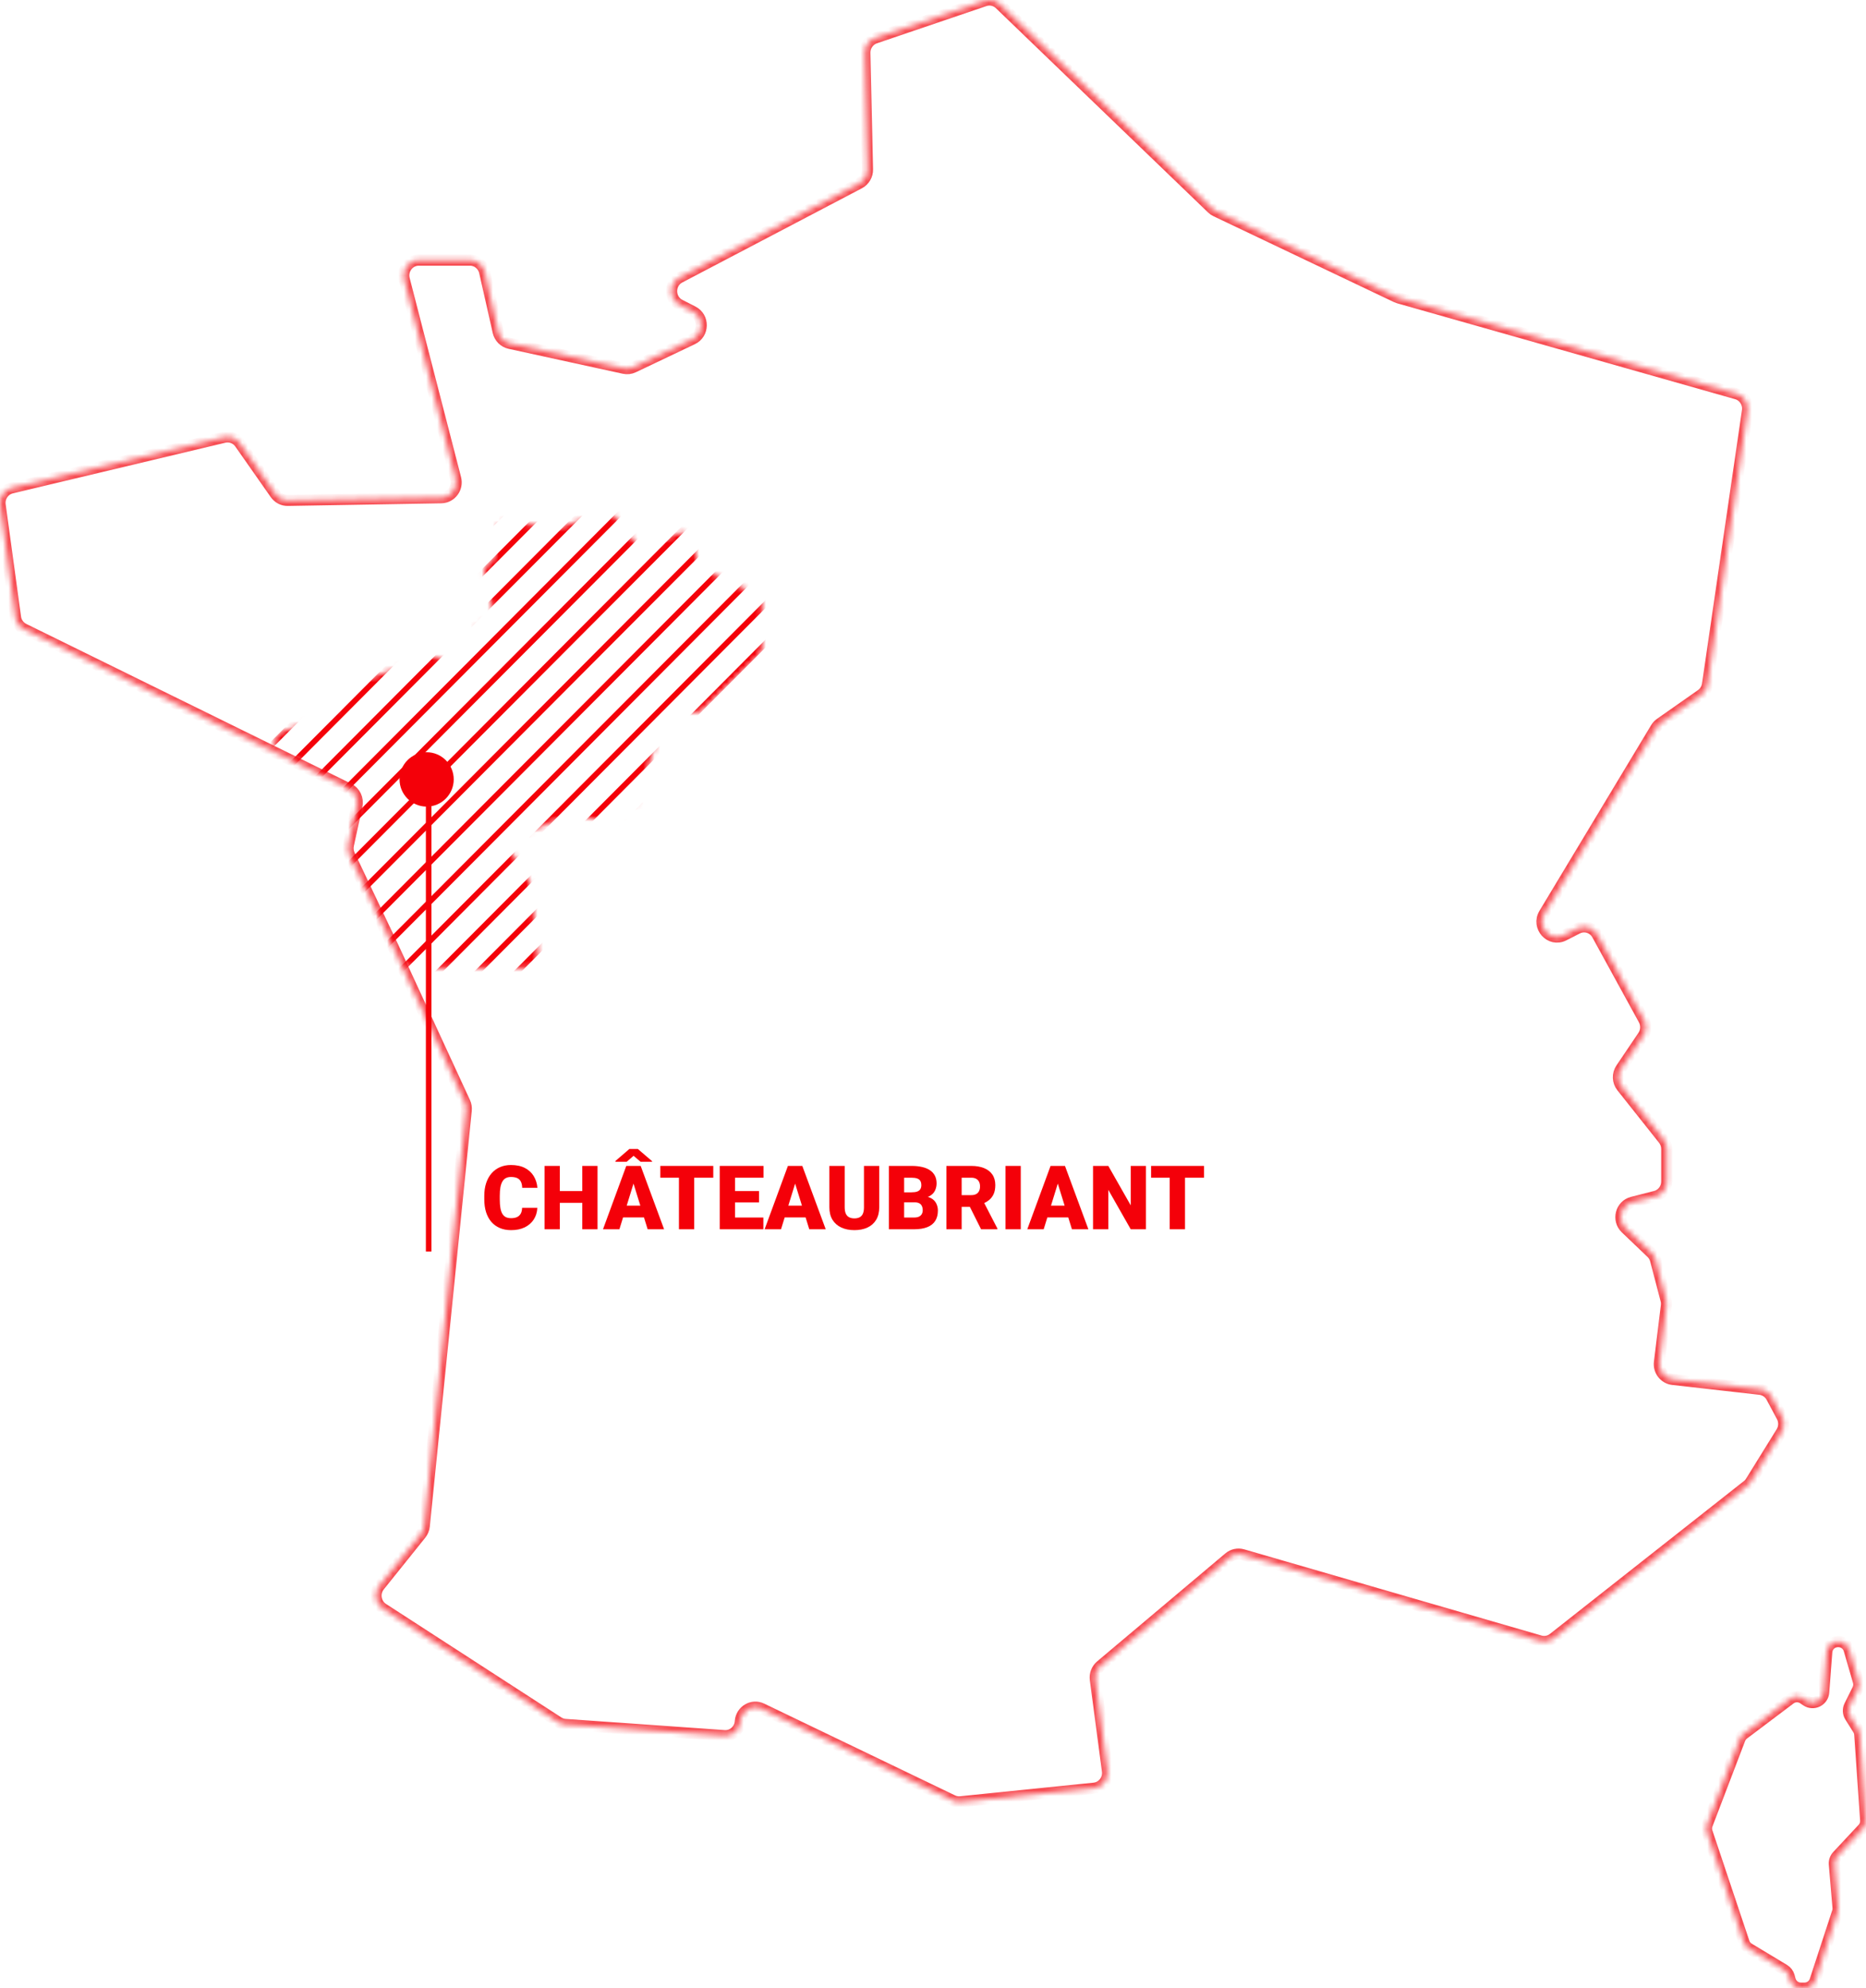 <svg width="335" height="357" viewBox="0 0 335 357" fill="none" xmlns="http://www.w3.org/2000/svg">
<mask id="mask0_170_5253" style="mask-type:alpha" maskUnits="userSpaceOnUse" x="49" y="92" width="88" height="82">
<path d="M99.423 94.824L91.279 93.66C90.075 93.487 88.996 94.422 88.996 95.64V99.116C88.996 99.647 88.786 100.155 88.411 100.53L87.474 101.468C86.973 101.97 86.775 102.699 86.954 103.386L88.487 109.268C88.767 110.344 88.116 111.442 87.037 111.712L86.88 111.752C86.257 111.908 85.746 112.353 85.508 112.95L83.511 117.944C83.105 118.961 81.957 119.462 80.936 119.069L78.404 118.094C77.966 117.926 77.483 117.916 77.039 118.068L62.73 122.957C62.139 123.159 61.676 123.625 61.479 124.218L60.544 127.025C60.351 127.606 59.902 128.066 59.326 128.274L50.631 131.416C48.978 132.013 48.844 134.299 50.415 135.086L62.279 141.021C62.471 141.118 62.647 141.244 62.799 141.396L63.791 142.388C64.01 142.608 64.175 142.876 64.273 143.17L64.348 143.395C64.456 143.719 64.479 144.065 64.415 144.401L62.993 151.87C62.97 151.993 62.958 152.119 62.958 152.244V152.774C62.958 153.069 63.023 153.361 63.149 153.627L72.133 172.686C72.463 173.386 73.168 173.833 73.942 173.833H94.554C95.739 173.833 96.664 172.808 96.543 171.629L95.26 159.109C95.23 158.818 95.136 158.536 94.986 158.285L91.772 152.925C91.134 151.861 91.608 150.479 92.765 150.031L102.055 146.433C102.41 146.295 102.797 146.262 103.17 146.337L109.015 147.506C109.831 147.67 110.663 147.311 111.104 146.605L111.874 145.371C112.148 144.933 112.628 144.667 113.145 144.667C113.806 144.667 114.388 144.234 114.579 143.602L118.88 129.366C119.135 128.522 119.913 127.944 120.795 127.944H124.719C125.238 127.944 125.736 127.743 126.109 127.383L136.188 117.645C136.578 117.268 136.798 116.749 136.798 116.207V108.588C136.798 107.821 136.359 107.121 135.668 106.787L126.343 102.283C125.825 102.032 125.44 101.571 125.286 101.017L124.21 97.143C123.882 95.959 122.574 95.349 121.455 95.858L116.473 98.124C115.63 98.507 114.634 98.262 114.065 97.531L110.452 92.881C109.937 92.219 109.062 91.948 108.263 92.204L100.316 94.749C100.028 94.841 99.722 94.867 99.423 94.824Z" fill="#D9D9D9"/>
</mask>
<g mask="url(#mask0_170_5253)">
<rect width="1" height="238.65" transform="matrix(0.706 0.709 -0.706 0.709 136.855 2.056)" fill="#F40009"/>
<rect width="1" height="238.65" transform="matrix(0.706 0.709 -0.706 0.709 140.383 5.6)" fill="#F40009"/>
<rect width="1" height="238.65" transform="matrix(0.706 0.709 -0.706 0.709 143.911 9.143)" fill="#F40009"/>
<rect width="1" height="238.65" transform="matrix(0.706 0.709 -0.706 0.709 147.438 12.687)" fill="#F40009"/>
<rect width="1" height="238.65" transform="matrix(0.706 0.709 -0.706 0.709 150.966 16.23)" fill="#F40009"/>
<rect width="1" height="238.65" transform="matrix(0.706 0.709 -0.706 0.709 154.494 19.773)" fill="#F40009"/>
<rect width="1" height="238.65" transform="matrix(0.706 0.709 -0.706 0.709 158.021 23.317)" fill="#F40009"/>
<rect width="1" height="238.65" transform="matrix(0.706 0.709 -0.706 0.709 161.549 26.86)" fill="#F40009"/>
<rect width="1" height="238.65" transform="matrix(0.706 0.709 -0.706 0.709 165.077 30.403)" fill="#F40009"/>
<rect width="1" height="238.65" transform="matrix(0.706 0.709 -0.706 0.709 168.605 33.947)" fill="#F40009"/>
<rect width="1" height="238.65" transform="matrix(0.706 0.709 -0.706 0.709 172.132 37.49)" fill="#F40009"/>
<rect width="1" height="238.65" transform="matrix(0.706 0.709 -0.706 0.709 175.66 41.033)" fill="#F40009"/>
<rect width="1" height="238.65" transform="matrix(0.706 0.709 -0.706 0.709 179.188 44.577)" fill="#F40009"/>
<rect width="1" height="238.65" transform="matrix(0.706 0.709 -0.706 0.709 182.715 48.12)" fill="#F40009"/>
<rect width="1" height="238.65" transform="matrix(0.706 0.709 -0.706 0.709 186.243 51.663)" fill="#F40009"/>
<rect width="1" height="238.65" transform="matrix(0.706 0.709 -0.706 0.709 189.771 55.207)" fill="#F40009"/>
<rect width="1" height="238.65" transform="matrix(0.706 0.709 -0.706 0.709 193.299 58.75)" fill="#F40009"/>
<rect width="1" height="238.65" transform="matrix(0.706 0.709 -0.706 0.709 196.826 62.294)" fill="#F40009"/>
<rect width="1" height="238.65" transform="matrix(0.706 0.709 -0.706 0.709 200.354 65.837)" fill="#F40009"/>
<rect width="1" height="238.65" transform="matrix(0.706 0.709 -0.706 0.709 203.882 69.38)" fill="#F40009"/>
<rect width="1" height="238.65" transform="matrix(0.706 0.709 -0.706 0.709 207.409 72.924)" fill="#F40009"/>
<rect width="1" height="238.65" transform="matrix(0.706 0.709 -0.706 0.709 210.937 76.467)" fill="#F40009"/>
<rect width="1" height="238.65" transform="matrix(0.706 0.709 -0.706 0.709 214.465 80.01)" fill="#F40009"/>
<rect width="1" height="238.65" transform="matrix(0.706 0.709 -0.706 0.709 217.993 83.554)" fill="#F40009"/>
<rect width="1" height="238.65" transform="matrix(0.706 0.709 -0.706 0.709 221.52 87.097)" fill="#F40009"/>
<rect width="1" height="238.65" transform="matrix(0.706 0.709 -0.706 0.709 225.048 90.64)" fill="#F40009"/>
<rect width="1" height="238.65" transform="matrix(0.706 0.709 -0.706 0.709 228.576 94.184)" fill="#F40009"/>
<rect width="1" height="238.65" transform="matrix(0.706 0.709 -0.706 0.709 232.104 97.727)" fill="#F40009"/>
<rect width="1" height="238.65" transform="matrix(0.706 0.709 -0.706 0.709 235.631 101.27)" fill="#F40009"/>
<rect width="1" height="238.65" transform="matrix(0.706 0.709 -0.706 0.709 239.159 104.814)" fill="#F40009"/>
</g>
<g opacity="0.7">
<mask id="path-32-inside-1_170_5253" fill="white">
<path d="M176.777 0.143L157.115 6.829C155.991 7.212 155.243 8.295 155.268 9.505L155.736 30.414C155.761 31.467 155.193 32.443 154.27 32.924L122.037 49.832C120.069 50.863 120.085 53.735 122.066 54.745L124.397 55.934C126.419 56.965 126.377 59.918 124.33 60.894L113.726 65.939C113.192 66.195 112.594 66.263 112.018 66.135L91.499 61.653C90.476 61.427 89.669 60.621 89.436 59.577L87.008 48.844C86.724 47.595 85.633 46.709 84.376 46.709H75.189C73.417 46.709 72.126 48.417 72.577 50.165L81.802 85.915C82.249 87.641 80.987 89.337 79.237 89.371L51.67 89.848C50.781 89.865 49.945 89.431 49.427 88.694L43.059 79.6C42.424 78.693 41.313 78.267 40.248 78.518L2.086 87.616C0.728 87.939 -0.166 89.269 0.026 90.679L2.783 110.834C2.909 111.746 3.473 112.535 4.283 112.935L62.613 141.617C63.741 142.171 64.347 143.445 64.075 144.693L62.546 151.72C62.412 152.325 62.487 152.96 62.751 153.518L70.584 170.034L83.457 197.927C83.666 198.379 83.749 198.882 83.699 199.381L76.166 274.031C76.112 274.568 75.903 275.075 75.569 275.493L68.115 284.782C67.091 286.06 67.392 287.965 68.758 288.851L100.236 309.232C100.616 309.479 101.05 309.624 101.497 309.654L130.037 311.661C131.508 311.763 132.791 310.643 132.912 309.143V309.075C133.075 307.161 135.055 305.994 136.76 306.812L171.036 323.294C171.479 323.507 171.968 323.592 172.457 323.541L196.414 321.099C197.934 320.946 199.025 319.536 198.82 317.989L196.648 301.592C196.522 300.65 196.886 299.709 197.604 299.099L220.638 279.694C221.323 279.119 222.242 278.919 223.094 279.17L276.481 294.651C277.304 294.889 278.194 294.715 278.871 294.182L313.69 266.74C313.941 266.544 314.154 266.306 314.321 266.033L319.815 257.161C320.338 256.318 320.371 255.248 319.903 254.37L318.04 250.885C317.618 250.096 316.845 249.564 315.967 249.466L300.3 247.689C298.804 247.518 297.73 246.134 297.918 244.612L299.164 234.462C299.205 234.109 299.184 233.755 299.092 233.41L297.229 226.281C297.1 225.782 296.836 225.335 296.469 224.981L291.852 220.567C290.294 219.075 290.97 216.416 293.043 215.888L297.183 214.831C298.386 214.525 299.23 213.425 299.23 212.16V206.318C299.23 205.687 299.017 205.073 298.629 204.583L291.154 195.166C290.402 194.22 290.352 192.878 291.029 191.872L294.981 186.009C295.562 185.144 295.616 184.019 295.115 183.107L286.751 167.84C286.049 166.557 284.478 166.063 283.187 166.719L280.747 167.963C278.319 169.203 275.817 166.421 277.237 164.06L297.283 130.725C297.48 130.397 297.743 130.116 298.056 129.894L305.41 124.738C306.028 124.304 306.442 123.631 306.55 122.876L313.72 73.775C313.92 72.399 313.085 71.091 311.773 70.716L251.079 53.492C250.937 53.45 250.795 53.399 250.661 53.335L218.281 37.922C218.018 37.799 217.78 37.633 217.571 37.428L179.484 0.753C178.761 0.054 177.721 -0.181 176.777 0.143Z"/>
<path d="M329.951 294.778H330.048C330.937 294.778 331.72 295.365 331.969 296.218L333.631 301.925C333.772 302.408 333.725 302.926 333.501 303.376L332.049 306.294C331.738 306.918 331.775 307.659 332.146 308.25L333.582 310.534C333.758 310.813 333.861 311.132 333.884 311.461L334.94 326.853C334.978 327.405 334.785 327.949 334.407 328.354L329.854 333.234C329.468 333.648 329.275 334.205 329.323 334.768L329.981 342.533C330.003 342.8 329.972 343.069 329.889 343.323L325.865 355.622C325.596 356.444 324.829 357 323.964 357H323.309C322.402 357 321.609 356.39 321.376 355.513L321.212 354.892C321.078 354.391 320.756 353.961 320.311 353.693L313.965 349.867C313.558 349.622 313.252 349.24 313.101 348.789L306.469 328.976C306.322 328.537 306.332 328.06 306.497 327.628L312.363 312.267C312.497 311.916 312.727 311.61 313.028 311.384L321.402 305.073C322.082 304.56 323.012 304.535 323.719 305.008L324.293 305.393C325.565 306.245 327.284 305.41 327.401 303.884L327.956 296.625C328.036 295.583 328.905 294.778 329.951 294.778Z"/>
</mask>
<path d="M176.777 0.143L157.115 6.829C155.991 7.212 155.243 8.295 155.268 9.505L155.736 30.414C155.761 31.467 155.193 32.443 154.27 32.924L122.037 49.832C120.069 50.863 120.085 53.735 122.066 54.745L124.397 55.934C126.419 56.965 126.377 59.918 124.33 60.894L113.726 65.939C113.192 66.195 112.594 66.263 112.018 66.135L91.499 61.653C90.476 61.427 89.669 60.621 89.436 59.577L87.008 48.844C86.724 47.595 85.633 46.709 84.376 46.709H75.189C73.417 46.709 72.126 48.417 72.577 50.165L81.802 85.915C82.249 87.641 80.987 89.337 79.237 89.371L51.67 89.848C50.781 89.865 49.945 89.431 49.427 88.694L43.059 79.6C42.424 78.693 41.313 78.267 40.248 78.518L2.086 87.616C0.728 87.939 -0.166 89.269 0.026 90.679L2.783 110.834C2.909 111.746 3.473 112.535 4.283 112.935L62.613 141.617C63.741 142.171 64.347 143.445 64.075 144.693L62.546 151.72C62.412 152.325 62.487 152.96 62.751 153.518L70.584 170.034L83.457 197.927C83.666 198.379 83.749 198.882 83.699 199.381L76.166 274.031C76.112 274.568 75.903 275.075 75.569 275.493L68.115 284.782C67.091 286.06 67.392 287.965 68.758 288.851L100.236 309.232C100.616 309.479 101.05 309.624 101.497 309.654L130.037 311.661C131.508 311.763 132.791 310.643 132.912 309.143V309.075C133.075 307.161 135.055 305.994 136.76 306.812L171.036 323.294C171.479 323.507 171.968 323.592 172.457 323.541L196.414 321.099C197.934 320.946 199.025 319.536 198.82 317.989L196.648 301.592C196.522 300.65 196.886 299.709 197.604 299.099L220.638 279.694C221.323 279.119 222.242 278.919 223.094 279.17L276.481 294.651C277.304 294.889 278.194 294.715 278.871 294.182L313.69 266.74C313.941 266.544 314.154 266.306 314.321 266.033L319.815 257.161C320.338 256.318 320.371 255.248 319.903 254.37L318.04 250.885C317.618 250.096 316.845 249.564 315.967 249.466L300.3 247.689C298.804 247.518 297.73 246.134 297.918 244.612L299.164 234.462C299.205 234.109 299.184 233.755 299.092 233.41L297.229 226.281C297.1 225.782 296.836 225.335 296.469 224.981L291.852 220.567C290.294 219.075 290.97 216.416 293.043 215.888L297.183 214.831C298.386 214.525 299.23 213.425 299.23 212.16V206.318C299.23 205.687 299.017 205.073 298.629 204.583L291.154 195.166C290.402 194.22 290.352 192.878 291.029 191.872L294.981 186.009C295.562 185.144 295.616 184.019 295.115 183.107L286.751 167.84C286.049 166.557 284.478 166.063 283.187 166.719L280.747 167.963C278.319 169.203 275.817 166.421 277.237 164.06L297.283 130.725C297.48 130.397 297.743 130.116 298.056 129.894L305.41 124.738C306.028 124.304 306.442 123.631 306.55 122.876L313.72 73.775C313.92 72.399 313.085 71.091 311.773 70.716L251.079 53.492C250.937 53.45 250.795 53.399 250.661 53.335L218.281 37.922C218.018 37.799 217.78 37.633 217.571 37.428L179.484 0.753C178.761 0.054 177.721 -0.181 176.777 0.143Z" stroke="#F40009" stroke-width="2" mask="url(#path-32-inside-1_170_5253)"/>
<path d="M329.951 294.778H330.048C330.937 294.778 331.72 295.365 331.969 296.218L333.631 301.925C333.772 302.408 333.725 302.926 333.501 303.376L332.049 306.294C331.738 306.918 331.775 307.659 332.146 308.25L333.582 310.534C333.758 310.813 333.861 311.132 333.884 311.461L334.94 326.853C334.978 327.405 334.785 327.949 334.407 328.354L329.854 333.234C329.468 333.648 329.275 334.205 329.323 334.768L329.981 342.533C330.003 342.8 329.972 343.069 329.889 343.323L325.865 355.622C325.596 356.444 324.829 357 323.964 357H323.309C322.402 357 321.609 356.39 321.376 355.513L321.212 354.892C321.078 354.391 320.756 353.961 320.311 353.693L313.965 349.867C313.558 349.622 313.252 349.24 313.101 348.789L306.469 328.976C306.322 328.537 306.332 328.06 306.497 327.628L312.363 312.267C312.497 311.916 312.727 311.61 313.028 311.384L321.402 305.073C322.082 304.56 323.012 304.535 323.719 305.008L324.293 305.393C325.565 306.245 327.284 305.41 327.401 303.884L327.956 296.625C328.036 295.583 328.905 294.778 329.951 294.778Z" stroke="#F40009" stroke-width="2" mask="url(#path-32-inside-1_170_5253)"/>
</g>
<path d="M77.458 224.734H76.458L76.458 144.734H77.458L77.458 224.734Z" fill="#F40009"/>
<path d="M81.458 139.956C81.458 142.642 79.281 144.838 76.595 144.838C73.909 144.838 71.731 142.642 71.731 139.956C71.731 137.269 73.909 135.074 76.595 135.074C79.281 135.074 81.458 137.269 81.458 139.956Z" fill="#F40009"/>
<path d="M93.732 216.882H96.466C96.43 217.674 96.216 218.372 95.826 218.976C95.435 219.58 94.893 220.052 94.201 220.39C93.513 220.724 92.701 220.89 91.763 220.89C91.003 220.89 90.323 220.763 89.724 220.507C89.13 220.252 88.625 219.885 88.208 219.406C87.797 218.927 87.482 218.346 87.263 217.664C87.05 216.981 86.943 216.213 86.943 215.359V214.742C86.943 213.888 87.055 213.119 87.279 212.437C87.508 211.75 87.831 211.166 88.248 210.687C88.669 210.203 89.175 209.833 89.763 209.578C90.352 209.322 91.005 209.195 91.724 209.195C92.714 209.195 93.55 209.372 94.232 209.726C94.914 210.08 95.443 210.567 95.818 211.187C96.193 211.802 96.414 212.502 96.482 213.289H93.748C93.737 212.862 93.664 212.505 93.529 212.218C93.393 211.927 93.18 211.708 92.888 211.562C92.597 211.416 92.208 211.343 91.724 211.343C91.385 211.343 91.091 211.406 90.841 211.531C90.591 211.656 90.383 211.854 90.216 212.125C90.05 212.395 89.925 212.747 89.841 213.179C89.763 213.606 89.724 214.122 89.724 214.726V215.359C89.724 215.963 89.76 216.479 89.833 216.906C89.906 217.333 90.023 217.682 90.185 217.953C90.347 218.224 90.555 218.424 90.81 218.554C91.07 218.679 91.388 218.742 91.763 218.742C92.18 218.742 92.531 218.677 92.818 218.546C93.104 218.411 93.326 218.208 93.482 217.937C93.638 217.661 93.722 217.309 93.732 216.882Z" fill="#F40009"/>
<path d="M105.427 213.875V215.984H99.591V213.875H105.427ZM100.505 209.359V220.734H97.763V209.359H100.505ZM107.271 209.359V220.734H104.537V209.359H107.271Z" fill="#F40009"/>
<path d="M113.974 211.75L111.201 220.734H108.255L112.435 209.359H114.302L113.974 211.75ZM116.271 220.734L113.49 211.75L113.13 209.359H115.021L119.224 220.734H116.271ZM116.162 216.492V218.609H110.326V216.492H116.162ZM114.505 206.312L117.068 208.507V208.609H114.997L113.747 207.546L112.513 208.609H110.482V208.476L112.997 206.312H114.505Z" fill="#F40009"/>
<path d="M124.63 209.359V220.734H121.888V209.359H124.63ZM128.052 209.359V211.476H118.544V209.359H128.052Z" fill="#F40009"/>
<path d="M137.044 218.625V220.734H130.982V218.625H137.044ZM131.958 209.359V220.734H129.216V209.359H131.958ZM136.263 213.875V215.914H130.982V213.875H136.263ZM137.068 209.359V211.476H130.982V209.359H137.068Z" fill="#F40009"/>
<path d="M142.99 211.75L140.216 220.734H137.271L141.451 209.359H143.318L142.99 211.75ZM145.287 220.734L142.505 211.75L142.146 209.359H144.037L148.24 220.734H145.287ZM145.177 216.492V218.609H139.341V216.492H145.177Z" fill="#F40009"/>
<path d="M155.107 209.359H157.849V216.789C157.849 217.674 157.664 218.424 157.294 219.039C156.925 219.648 156.406 220.109 155.74 220.421C155.073 220.734 154.289 220.89 153.388 220.89C152.497 220.89 151.714 220.734 151.037 220.421C150.365 220.109 149.839 219.648 149.458 219.039C149.083 218.424 148.896 217.674 148.896 216.789V209.359H151.646V216.789C151.646 217.257 151.714 217.64 151.849 217.937C151.984 218.229 152.182 218.442 152.443 218.578C152.703 218.713 153.018 218.781 153.388 218.781C153.763 218.781 154.078 218.713 154.333 218.578C154.589 218.442 154.781 218.229 154.912 217.937C155.042 217.64 155.107 217.257 155.107 216.789V209.359Z" fill="#F40009"/>
<path d="M164.216 215.898H161.287L161.271 214.101H163.646C164.073 214.101 164.414 214.054 164.669 213.96C164.925 213.862 165.109 213.718 165.224 213.531C165.344 213.343 165.404 213.109 165.404 212.828C165.404 212.505 165.344 212.244 165.224 212.046C165.104 211.849 164.914 211.705 164.654 211.617C164.399 211.523 164.068 211.476 163.662 211.476H162.318V220.734H159.576V209.359H163.662C164.365 209.359 164.992 209.424 165.544 209.554C166.096 209.679 166.565 209.872 166.951 210.132C167.341 210.393 167.638 210.721 167.841 211.117C168.044 211.507 168.146 211.968 168.146 212.5C168.146 212.963 168.047 213.398 167.849 213.804C167.651 214.21 167.32 214.541 166.857 214.796C166.399 215.046 165.771 215.177 164.974 215.187L164.216 215.898ZM164.107 220.734H160.622L161.56 218.625H164.107C164.482 218.625 164.781 218.567 165.005 218.453C165.234 218.333 165.399 218.177 165.497 217.984C165.602 217.786 165.654 217.567 165.654 217.328C165.654 217.036 165.604 216.783 165.505 216.57C165.412 216.356 165.261 216.192 165.052 216.078C164.844 215.958 164.565 215.898 164.216 215.898H161.912L161.927 214.101H164.685L165.326 214.82C166.086 214.789 166.688 214.895 167.13 215.14C167.578 215.385 167.899 215.708 168.091 216.109C168.284 216.51 168.38 216.929 168.38 217.367C168.38 218.112 168.219 218.734 167.896 219.234C167.578 219.734 167.102 220.109 166.466 220.359C165.831 220.609 165.044 220.734 164.107 220.734Z" fill="#F40009"/>
<path d="M169.904 209.359H174.38C175.255 209.359 176.016 209.489 176.662 209.75C177.307 210.01 177.805 210.395 178.154 210.906C178.508 211.416 178.685 212.046 178.685 212.796C178.685 213.447 178.583 213.992 178.38 214.429C178.177 214.867 177.893 215.229 177.529 215.515C177.169 215.796 176.75 216.028 176.271 216.21L175.372 216.718H171.615L171.599 214.601H174.38C174.729 214.601 175.018 214.539 175.247 214.414C175.477 214.289 175.649 214.112 175.763 213.882C175.883 213.648 175.943 213.369 175.943 213.046C175.943 212.718 175.883 212.437 175.763 212.203C175.643 211.968 175.466 211.789 175.232 211.664C175.003 211.539 174.719 211.476 174.38 211.476H172.646V220.734H169.904V209.359ZM176.13 220.734L173.615 215.703L176.521 215.687L179.068 220.617V220.734H176.13Z" fill="#F40009"/>
<path d="M183.255 209.359V220.734H180.521V209.359H183.255Z" fill="#F40009"/>
<path d="M190.146 211.75L187.372 220.734H184.427L188.607 209.359H190.474L190.146 211.75ZM192.443 220.734L189.662 211.75L189.302 209.359H191.193L195.396 220.734H192.443ZM192.333 216.492V218.609H186.497V216.492H192.333Z" fill="#F40009"/>
<path d="M205.732 209.359V220.734H202.997L198.974 213.656V220.734H196.232V209.359H198.974L202.997 216.437V209.359H205.732Z" fill="#F40009"/>
<path d="M212.74 209.359V220.734H209.997V209.359H212.74ZM216.162 209.359V211.476H206.654V209.359H216.162Z" fill="#F40009"/>
</svg>
